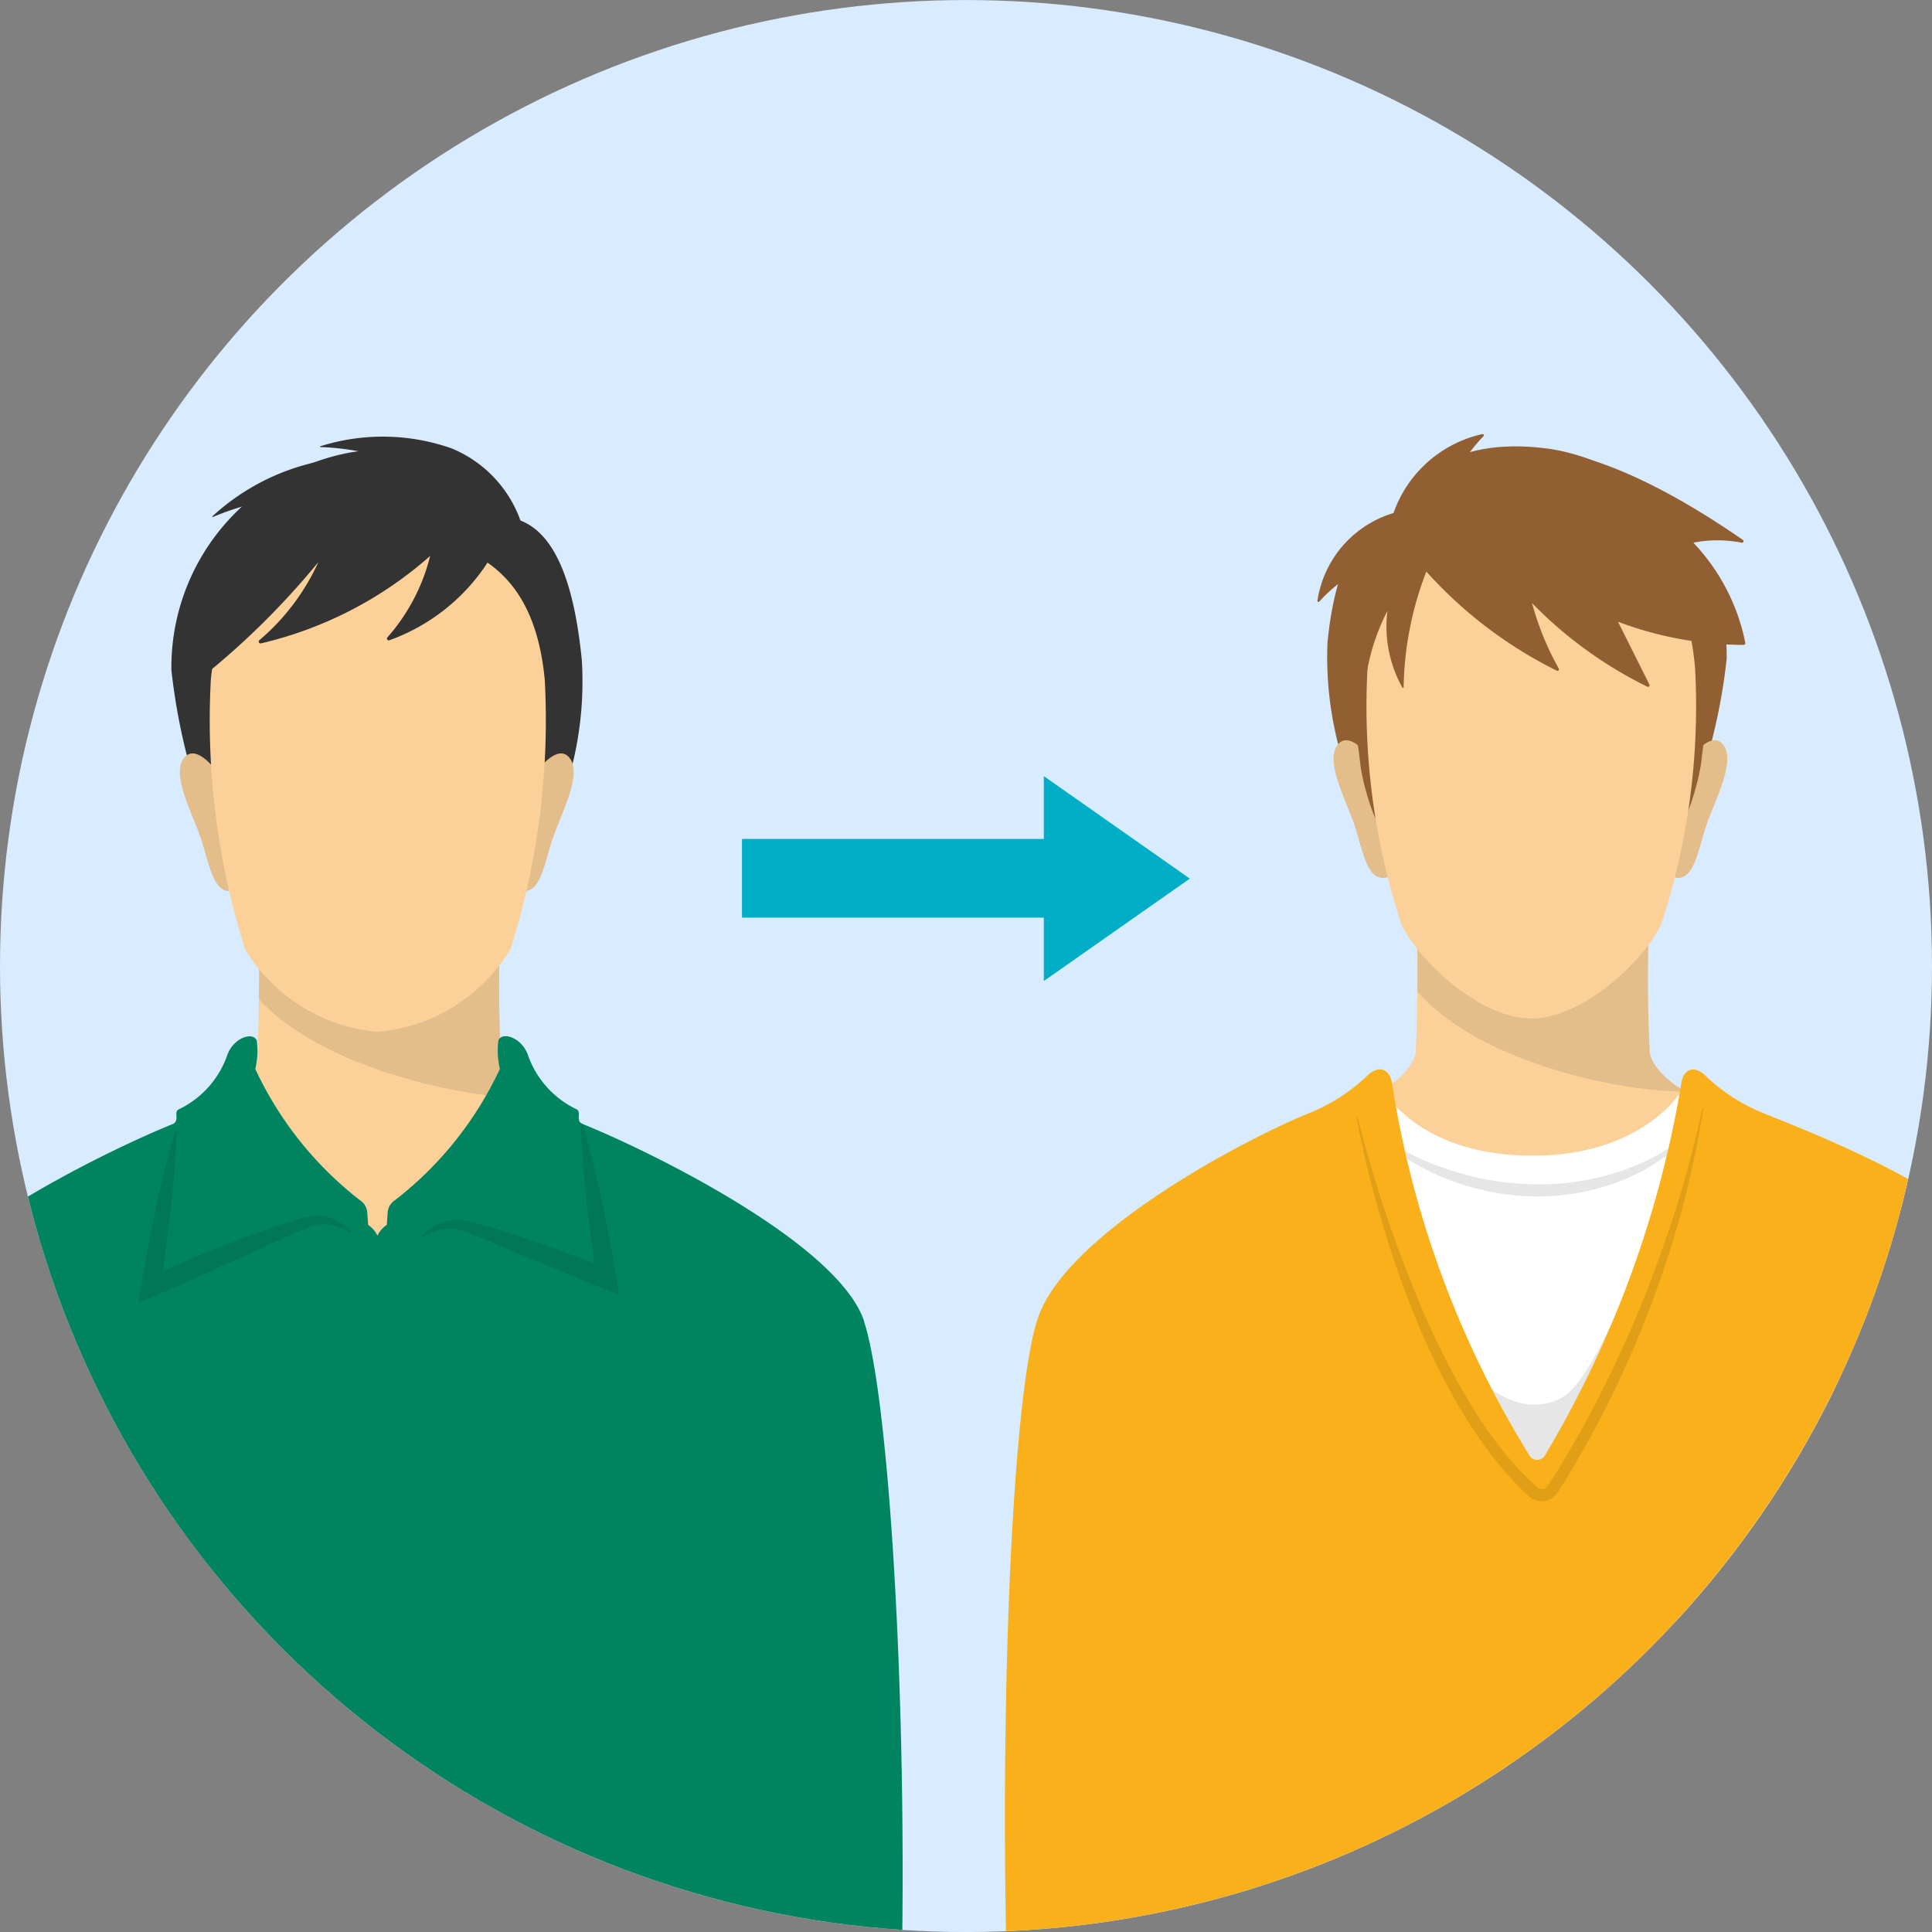 <svg xmlns="http://www.w3.org/2000/svg" xmlns:xlink="http://www.w3.org/1999/xlink" width="52" height="52.001" viewBox="0 0 52 52.001">
  <rect x="0" y="0" width="52" height="52.001" fill="#808080" stroke="none"/>
  <defs>
    <clipPath id="clip-path">
      <path id="パス_12333" data-name="パス 12333" d="M67.249,26.05A26,26,0,1,1,41.241.058h.008a26,26,0,0,1,26,25.992" transform="translate(602.141 1272.959)" fill="#d8ebff"/>
    </clipPath>
  </defs>
  <g id="ill_13" transform="translate(-716 -1280.999)">
    <circle id="bg" cx="26" cy="26" r="26" transform="translate(716 1281)" fill="#d8ebff"/>
    <g id="グループ">
      <g id="マスクグループ_17" data-name="マスクグループ 17" transform="translate(98.609 7.982)" clip-path="url(#clip-path)">
        <g id="グループ_23976" data-name="グループ 23976" transform="translate(613.425 1273.002)">
          <g id="グループ_24374" data-name="グループ 24374">
            <path id="パス_12300" data-name="パス 12300" d="M42.214,48.416s-.741-2.325-4.344-1.789a5.88,5.88,0,0,0-4.882,5.865,16.494,16.494,0,0,0,1.049,4.253c.1.46,9.154-.018,9.154-.018a9.369,9.369,0,0,0,.844-4.495c-.229-2.325-.825-3.561-1.822-3.817" transform="translate(-24.409 -34.445)" fill="#333"/>
            <path id="パス_12301" data-name="パス 12301" d="M45.867,92.729a40.768,40.768,0,0,0-.023,4.447c.114.544.911.993.911.993s-1.77,4.285-4.162,4.285-4.223-4.285-4.223-4.285.8-.45.911-.993a40.769,40.769,0,0,0-.023-4.447Z" transform="translate(-28.395 -68.619)" fill="#fcd199"/>
            <path id="パス_12302" data-name="パス 12302" d="M41.89,95.524c1.63,1.8,5.3,2.65,7.374,2.693l.02-.018.018-.017.014-.014s-.8-.449-.911-.993a40.769,40.769,0,0,1,.023-4.447H46.7l-4.869.113c.07.73.073,1.791.059,2.682" transform="translate(-30.955 -68.619)" opacity="0.1"/>
            <path id="パス_12303" data-name="パス 12303" d="M35.047,78.771s-.662-1.041-1.041-.615.189,1.466.426,2.152.331,1.538.852,1.443-.237-2.98-.237-2.98" transform="translate(-25.071 -57.76)" fill="#fcd199"/>
            <path id="パス_12304" data-name="パス 12304" d="M35.047,78.771s-.662-1.041-1.041-.615.189,1.466.426,2.152.331,1.538.852,1.443-.237-2.98-.237-2.98" transform="translate(-25.071 -57.76)" opacity="0.1"/>
            <path id="パス_12305" data-name="パス 12305" d="M68.961,78.771s.662-1.041,1.041-.615-.189,1.466-.426,2.152-.331,1.538-.851,1.443.237-2.98.237-2.98" transform="translate(-50.722 -57.76)" fill="#fcd199"/>
            <path id="パス_12306" data-name="パス 12306" d="M68.961,78.771s.662-1.041,1.041-.615-.189,1.466-.426,2.152-.331,1.538-.851,1.443.237-2.98.237-2.98" transform="translate(-50.722 -57.76)" opacity="0.1"/>
            <path id="パス_12307" data-name="パス 12307" d="M41.6,55.558c3,0,4.112,1.531,4.335,3.874a20.421,20.421,0,0,1-.925,7.249,4.644,4.644,0,0,1-3.57,2.219,4.646,4.646,0,0,1-3.57-2.219,20.4,20.4,0,0,1-.924-7.249c.223-2.344,1.657-3.874,4.653-3.874" transform="translate(-27.306 -41.113)" fill="#fcd199"/>
            <path id="パス_12308" data-name="パス 12308" d="M43.1,51.915a5.284,5.284,0,0,1-2.768,2.3.049.049,0,0,1-.06-.074,5.2,5.2,0,0,0,1.153-2.194A10.457,10.457,0,0,1,36.873,54.3a.049.049,0,0,1-.047-.083,6.026,6.026,0,0,0,1.59-2.105,21.01,21.01,0,0,1-3.443,3.343s.245-6.241,5.368-5.429c3.586.568,2.763,1.885,2.763,1.885" transform="translate(-25.881 -36.969)" fill="#333"/>
            <path id="パス_12309" data-name="パス 12309" d="M27.226,115.016c-.685-2.079-5.671-4.542-7.58-5.316-.209-.085-.007-.33-.173-.4a2.545,2.545,0,0,1-1.3-1.462c-.17-.467-.692-.634-.793-.384a2.126,2.126,0,0,0,.041.763A9.582,9.582,0,0,1,14.6,111.75a.432.432,0,0,0-.2.337l-.023.329a.732.732,0,0,0-.252.291.729.729,0,0,0-.251-.291l-.023-.329a.432.432,0,0,0-.2-.337,9.58,9.58,0,0,1-2.814-3.529,2.12,2.12,0,0,0,.041-.763c-.1-.25-.624-.083-.793.384a2.546,2.546,0,0,1-1.3,1.462c-.166.067.036.312-.173.4-1.909.774-6.9,3.236-7.58,5.316-.76,2.308-1.3,12.518-.9,20.968H28.122c.407-8.45-.137-18.661-.9-20.968" transform="translate(0 -79.434)" fill="#00845f"/>
            <path id="パス_12310" data-name="パス 12310" d="M30.6,117.135c-.008.357-.031.712-.059,1.067s-.063.707-.1,1.06-.083.7-.132,1.055-.093.7-.148,1.052l-.366-.282c.44-.205.887-.393,1.334-.582s.9-.365,1.354-.536.912-.335,1.387-.469a3.44,3.44,0,0,1,.369-.087.937.937,0,0,1,.108-.012l.1,0a1.3,1.3,0,0,1,.2.033,1.372,1.372,0,0,1,.646.391.021.021,0,0,1-.026.032h0a1.469,1.469,0,0,0-.653-.222.8.8,0,0,0-.314.031c-.1.035-.216.078-.325.124-.439.187-.878.389-1.318.587l-1.319.6c-.441.2-.882.4-1.325.585l-.444.189.078-.471c.058-.349.125-.7.191-1.046s.136-.7.208-1.043.153-.692.238-1.038.176-.689.281-1.032a.021.021,0,0,1,.041.007" transform="translate(-21.881 -86.666)" opacity="0.1"/>
            <path id="パス_12311" data-name="パス 12311" d="M63.264,116.306c.105.342.195.686.281,1.031s.163.691.238,1.038.144.694.208,1.043.133.7.191,1.046l.075.452-.433-.167c-.41-.158-.817-.329-1.225-.495l-1.219-.51c-.406-.168-.812-.341-1.215-.5l-.15-.053c-.05-.018-.091-.027-.139-.041a1.083,1.083,0,0,0-.3,0,1.5,1.5,0,0,0-.595.216h0a.021.021,0,0,1-.028-.007.02.02,0,0,1,0-.025,1.367,1.367,0,0,1,.579-.371,1.176,1.176,0,0,1,.359-.058c.061.005.13.01.186.021l.17.034c.441.1.864.233,1.286.372s.837.291,1.253.443.827.315,1.234.49l-.359.285c-.056-.35-.1-.7-.148-1.052s-.09-.7-.132-1.055-.074-.706-.1-1.06-.05-.709-.058-1.067a.021.021,0,0,1,.021-.021.021.021,0,0,1,.02.015" transform="translate(-43.623 -86.057)" opacity="0.1"/>
            <path id="パス_12312" data-name="パス 12312" d="M53.953,48.29a3.3,3.3,0,0,0-2.034-2.717,5.583,5.583,0,0,0-3.529-.054.011.011,0,0,0-.006.014.011.011,0,0,0,.01.007,6.726,6.726,0,0,1,3.078.862" transform="translate(-35.804 -33.492)" fill="#333"/>
            <path id="パス_12313" data-name="パス 12313" d="M44.191,49.151a3.842,3.842,0,0,0-3.4-1.755,6.068,6.068,0,0,0-3.55,1.578c-.009.009,0,.024.014.019a7.539,7.539,0,0,1,3.506-.568" transform="translate(-27.556 -35.064)" fill="#333"/>
          </g>
          <g id="グループ_24375" data-name="グループ 24375">
            <path id="パス_12314" data-name="パス 12314" d="M160.208,117.7a7.99,7.99,0,1,1-7.99-7.99h0a7.99,7.99,0,0,1,7.99,7.99" transform="translate(-106.729 -81.186)" fill="#fff"/>
            <path id="パス_12315" data-name="パス 12315" d="M158.07,117.634a7.85,7.85,0,0,0,2,.933,7.484,7.484,0,0,0,2.156.344,6.764,6.764,0,0,0,2.157-.3,6.247,6.247,0,0,0,1.955-1.006h0a.013.013,0,0,1,.018,0,.012.012,0,0,1,0,.017,4.105,4.105,0,0,1-.871.721,5.514,5.514,0,0,1-1.017.511,6.212,6.212,0,0,1-2.246.386,6.726,6.726,0,0,1-2.236-.425,5.99,5.99,0,0,1-1.026-.489,4.861,4.861,0,0,1-.908-.671.012.012,0,0,1,0-.018.013.013,0,0,1,.016,0Z" transform="translate(-116.959 -87.023)" opacity="0.1"/>
            <path id="パス_12316" data-name="パス 12316" d="M173.166,118.165s-1.944,6.276-3.206,6.924-2.421-.716-2.421-.716,0,5.73,2.626,4.741,3-10.948,3-10.948" transform="translate(-123.979 -87.443)" opacity="0.1"/>
            <path id="パス_12317" data-name="パス 12317" d="M165.636,91.949a42.488,42.488,0,0,0-.022,4.447c.109.544.875.993.875.993s-1.012,1.774-4.025,1.774c-3.092,0-4.025-1.774-4.025-1.774s.766-.45.875-.993a42.488,42.488,0,0,0-.022-4.447Z" transform="translate(-117.245 -68.043)" fill="#fcd199"/>
            <path id="パス_12318" data-name="パス 12318" d="M161.82,94.744c1.565,1.8,5.09,2.65,7.08,2.693l.018-.018.017-.017.014-.014s-.765-.449-.875-.993a42.487,42.487,0,0,1,.022-4.447h-1.658l-4.675.113c.067.73.07,1.791.056,2.682" transform="translate(-119.706 -68.043)" opacity="0.1"/>
            <path id="パス_12319" data-name="パス 12319" d="M147.739,138.327c.407-8.45-.05-19.23-.81-21.538s-5.515-4.15-7.2-4.828a4.883,4.883,0,0,1-1.571-1.012c-.31-.3-.611-.185-.658.242a28.777,28.777,0,0,1-3.674,9.991.245.245,0,0,1-.4,0,26.913,26.913,0,0,1-3.7-9.986c-.051-.437-.359-.553-.675-.248a4.886,4.886,0,0,1-1.569,1.009c-1.683.678-6.537,3.221-7.3,5.528s-1.118,12.388-.711,20.838Z" transform="translate(-88.287 -81.979)" fill="#f9b01b"/>
            <path id="パス_12320" data-name="パス 12320" d="M154.462,48.069s.713-2.236,4.177-1.72a5.655,5.655,0,0,1,4.695,5.64,15.9,15.9,0,0,1-1.009,4.09c-.1.442-8.8-.018-8.8-.018a9.453,9.453,0,0,1-.935-4.516c.221-2.236.917-3.23,1.875-3.476" transform="translate(-112.894 -34.242)" fill="#925f32"/>
            <path id="パス_12321" data-name="パス 12321" d="M154.473,77.4s-.662-1.041-1.041-.615.189,1.466.426,2.152.331,1.538.852,1.443-.237-2.98-.237-2.98" transform="translate(-113.447 -56.744)" fill="#fcd199"/>
            <path id="パス_12322" data-name="パス 12322" d="M154.473,77.4s-.662-1.041-1.041-.615.189,1.466.426,2.152.331,1.538.852,1.443-.237-2.98-.237-2.98" transform="translate(-113.447 -56.744)" opacity="0.1"/>
            <path id="パス_12323" data-name="パス 12323" d="M188.387,77.4s.662-1.041,1.041-.615-.189,1.466-.426,2.152-.331,1.538-.852,1.443.237-2.98.237-2.98" transform="translate(-139.097 -56.744)" fill="#fcd199"/>
            <path id="パス_12324" data-name="パス 12324" d="M188.387,77.4s.662-1.041,1.041-.615-.189,1.466-.426,2.152-.331,1.538-.852,1.443.237-2.98.237-2.98" transform="translate(-139.098 -56.744)" opacity="0.1"/>
            <path id="パス_12325" data-name="パス 12325" d="M155.247,73.282a12.117,12.117,0,0,1,.212,1.277c.043.511.49,2.085.745,1.787s-.426-3.362-.426-3.362Z" transform="translate(-114.883 -54.008)" fill="#925f32"/>
            <path id="パス_12326" data-name="パス 12326" d="M189.325,72.956a12.117,12.117,0,0,0-.213,1.277c-.043.511-.49,2.085-.745,1.788s.426-3.362.426-3.362Z" transform="translate(-139.35 -53.768)" fill="#925f32"/>
            <path id="パス_12327" data-name="パス 12327" d="M161.274,54.184c2.937,0,4.031,1.531,4.249,3.874a18.824,18.824,0,0,1-.906,6.923c-.468,1-2.124,2.543-3.5,2.543s-3.031-1.544-3.5-2.543a18.8,18.8,0,0,1-.906-6.923c.219-2.343,1.625-3.875,4.562-3.875" transform="translate(-115.936 -40.096)" fill="#fcd199"/>
            <path id="パス_12328" data-name="パス 12328" d="M160.911,49.8a11.735,11.735,0,0,0,3.472,2.627.042.042,0,0,0,.056-.06,7.626,7.626,0,0,1-.716-1.755,11.3,11.3,0,0,0,3.1,2.248.043.043,0,0,0,.059-.056l-.846-1.691a9.689,9.689,0,0,0,3.382.623.044.044,0,0,0,.045-.043.049.049,0,0,0,0-.009,5.46,5.46,0,0,0-1.4-2.7,3.379,3.379,0,0,1,1.3,0,.042.042,0,0,0,.027-.079c-3.78-2.612-7.705-3.93-9.232.066Z" transform="translate(-118.521 -34.363)" fill="#925f32"/>
            <path id="パス_12329" data-name="パス 12329" d="M158.934,47.729A3.291,3.291,0,0,1,161.473,45a.033.033,0,0,1,.035.053,4.22,4.22,0,0,0-1.024,1.748Z" transform="translate(-117.611 -33.301)" fill="#925f32"/>
            <path id="パス_12330" data-name="パス 12330" d="M153.9,52.968a2.911,2.911,0,0,0-2.25,2.408.029.029,0,0,0,.049.028,3.735,3.735,0,0,1,1.48-1.011Z" transform="translate(-112.224 -39.197)" fill="#925f32"/>
            <path id="パス_12331" data-name="パス 12331" d="M157.869,56.607a8.973,8.973,0,0,0-.841,3.648.019.019,0,0,1-.036.007,3.365,3.365,0,0,1-.4-2.06,5.717,5.717,0,0,0-.6,3.281s-1.106-6.243,1.882-4.877" transform="translate(-115.283 -41.744)" fill="#925f32"/>
            <path id="パス_12332" data-name="パス 12332" d="M155.726,115.035a35.68,35.68,0,0,0,1.848,5.412,19.992,19.992,0,0,0,1.324,2.519,12.189,12.189,0,0,0,.827,1.148l.23.267c.078.088.161.171.241.256s.167.163.251.244l.064.06.032.03a.2.2,0,0,0,.026.023.181.181,0,0,0,.085.037.187.187,0,0,0,.171-.064l.016-.023.024-.037.048-.075.1-.149c.127-.2.25-.4.372-.608.239-.411.475-.824.692-1.247q.661-1.266,1.21-2.586c.366-.88.688-1.777.982-2.685s.529-1.834.736-2.768a.013.013,0,0,1,.015-.01.013.013,0,0,1,.01.015,27.349,27.349,0,0,1-.6,2.811,28.017,28.017,0,0,1-.908,2.732,27.129,27.129,0,0,1-1.18,2.628c-.216.429-.45.85-.688,1.268-.121.208-.244.415-.371.62l-.1.153-.049.076-.024.038c-.008.012-.024.034-.036.05a.511.511,0,0,1-.469.182.486.486,0,0,1-.24-.1.449.449,0,0,1-.041-.036l-.033-.032-.066-.063c-.087-.086-.18-.167-.26-.258s-.168-.177-.248-.269l-.235-.279a12.5,12.5,0,0,1-.838-1.187,17.73,17.73,0,0,1-1.306-2.576,26.414,26.414,0,0,1-.959-2.715,27.536,27.536,0,0,1-.678-2.793.012.012,0,0,1,.024,0" transform="translate(-115.219 -84.938)" opacity="0.1"/>
          </g>
          <path id="パス_12710" data-name="パス 12710" d="M14006.087,16902.826h-8.124v-2.117h8.124v-1.691l3.929,2.758-3.929,2.756Z" transform="translate(-13974.026 -16878.113)" fill="#00adc6"/>
          <path id="パス_12710_-_アウトライン" data-name="パス 12710 - アウトライン" d="M14005.587,16905.492v-2.166h-8.124v-3.117h8.124v-2.152l.787.551,4.512,3.168-.583.41Zm-7.124-3.166h8.124v1.244l2.559-1.795-2.559-1.8v1.23h-8.124Z" transform="translate(-13974.026 -16878.113)" fill="rgba(0,0,0,0)"/>
        </g>
      </g>
    </g>
  </g>
</svg>
